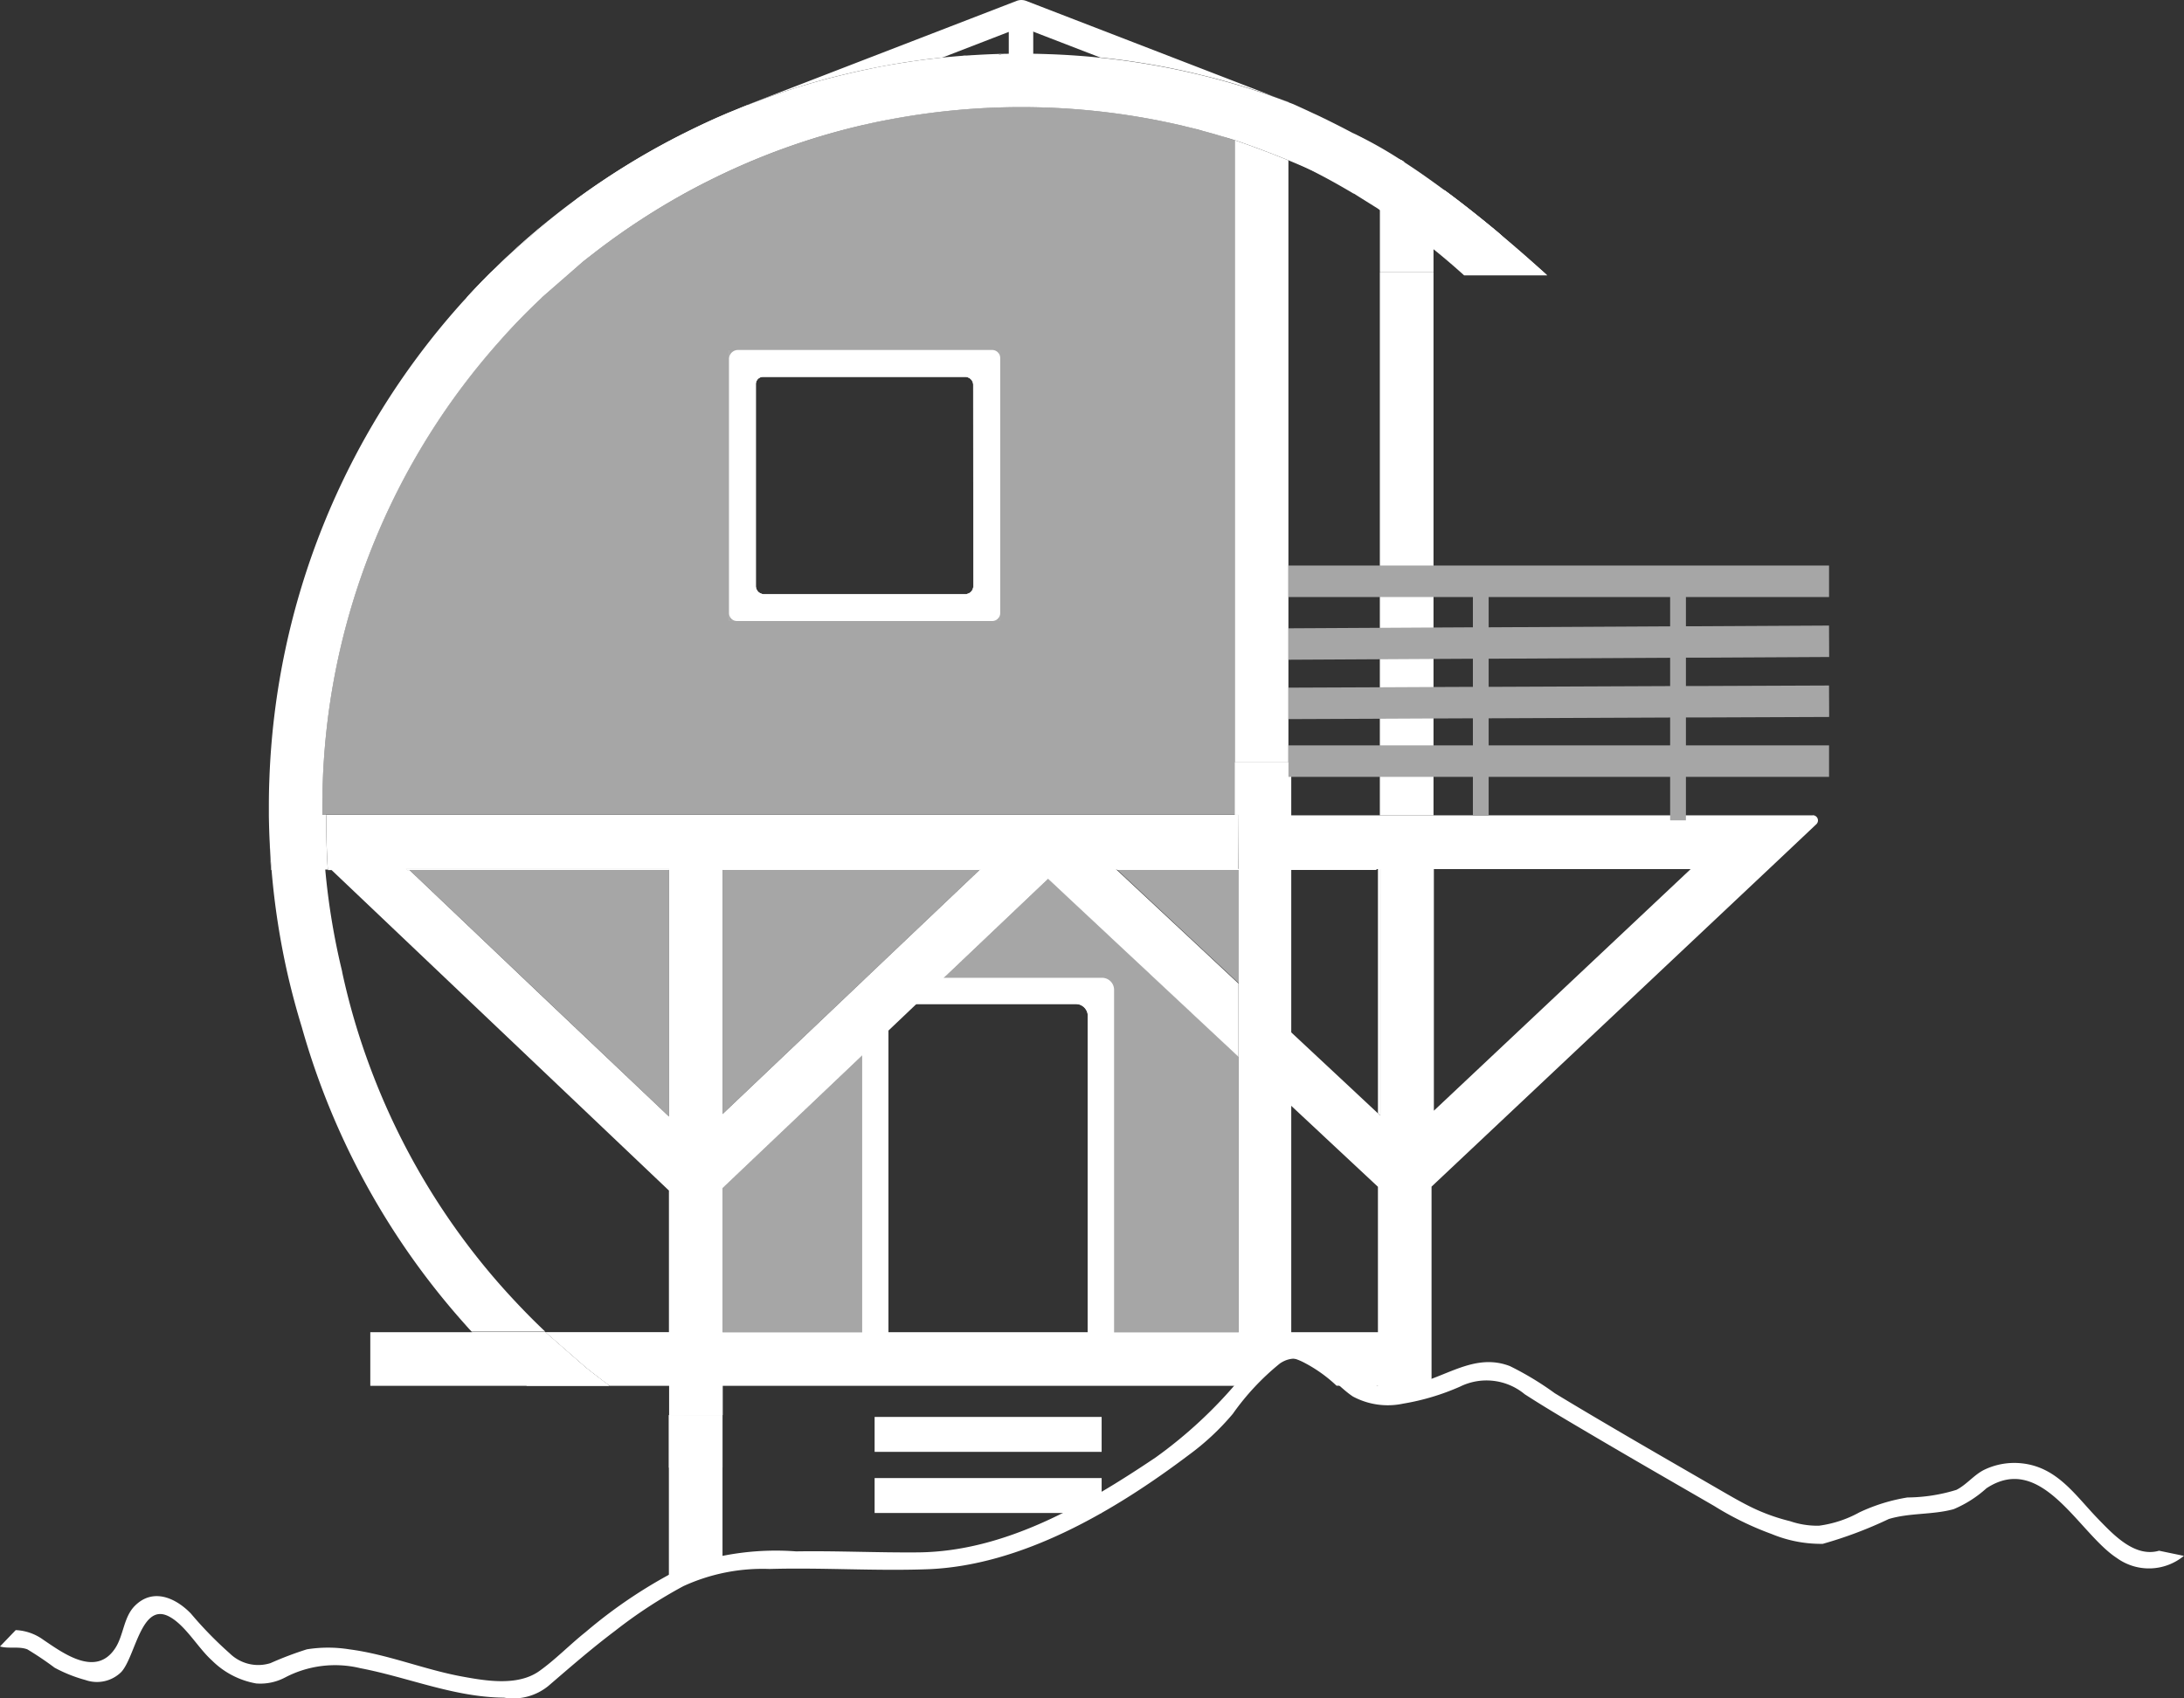 <?xml version="1.0" encoding="UTF-8"?>
<svg xmlns="http://www.w3.org/2000/svg" xmlns:xlink="http://www.w3.org/1999/xlink" width="93.229" height="72.513" viewBox="0 0 93.229 72.513">
  <rect x="0" y="0" width="93.229" height="72.513" fill="#333333" stroke="none"/>
  <defs>
    <clipPath id="a">
      <rect width="93.229" height="72.513" fill="none"></rect>
    </clipPath>
  </defs>
  <g clip-path="url(#a)">
    <path d="M59.577,4.081h0l-.092-.036L49.106.037a.572.572,0,0,0-.4,0L37.336,4.428,37.3,4.44l-.032.022q.7-.276,1.412-.513c.062-.024.126-.045.19-.066.085-.029.173-.058.258-.085.168-.054.339-.107.509-.158q.373-.115.747-.215c.141-.04.285-.079.426-.114h.007c.074-.021.15-.038.227-.058q.266-.067.531-.128c.189-.045.379-.088.569-.128.047-.011.094-.02.144-.029.406-.088.816-.163,1.227-.237a.539.539,0,0,1,.062-.009c.193-.033.386-.065.58-.092s.4-.058.605-.085c.126-.016.251-.032.379-.045s.264-.032.4-.045l3.363-1.3,3.367,1.3a31.549,31.549,0,0,1,3.905.648c.328.079.654.158.98.242q1.005.262,1.973.59c.1.033.2.067.3.1.036.013.074.024.11.038l.062.022.386.134Zm-22.4.417c-.083.032-.168.067-.251.1l-.579.237-.419.182c-.474.211-.953.437-1.421.673-.119.058-.237.119-.354.179a32.131,32.131,0,0,0-4.2,2.6l-3.69,3.152q-.553.548-1.074,1.121L37.266,4.458l-.088.032M65.141,6.844h0l-.213-.079c.079.054.158.107.237.158h.1a1.35,1.35,0,0,0-.114-.074m.114.336-.022-.016-.395-.247.158.1.05.032c.088.056.174.112.262.171a.225.225,0,0,1,.029.018Zm-.964-.6,0,0-.072-.045v.011c.036.02.072.043.107.062l.016.009.067.04.137.083Z" transform="translate(-5.306 0)" fill="#fff"></path>
    <path d="M21.957,47H33.179V57.566L22.105,47.043H22Z" transform="translate(-4.625 -9.9)" fill="#a6a6a6"></path>
    <path d="M50.039,47.045,39.077,57.46V47H50.084Z" transform="translate(-8.231 -9.9)" fill="#a6a6a6"></path>
    <path d="M65.594,47v4.88l-5.183-4.84L60.366,47Z" transform="translate(-12.715 -9.9)" fill="#a6a6a6"></path>
    <path d="M46.156,55.431,47.345,54.3l-1.189,1.13V68.309h-7.08V62.158L45.033,56.5l.56-.532.253-.237Z" transform="translate(-8.231 -11.438)" fill="#a6a6a6"></path>
    <path d="M63.313,55.126V66.882h-6.44V52.876H49.552l.59-.561.588-.56,4.448-4.227Z" transform="translate(-10.437 -10.011)" fill="#a6a6a6"></path>
    <path d="M14.835,43.5h-.006l.045.043h.006Zm14.3,24.347q-.355-.264-.71-.539c-.088-.066-.171-.135-.255-.2l-.015-.011-.017-.015L26.46,65.616c-.021-.021-.041-.037-.06-.058H23.261c.535.588,1.1,1.157,1.666,1.691l.028.028.034.03.62.538v.006h3.528l-.007-.006m2.546,3.5h2.289V69.1H31.677ZM55.831,41.232v2.241H56V67.849h.287c.054-.062.112-.122.171-.182a9,9,0,0,1,1-.906.92.92,0,0,1,.785-.112V41.231Z" transform="translate(-3.123 -8.684)" fill="#fff"></path>
    <path d="M29.189,11.939h0l-.032.027-1.711,1.489c.563-.527,1.148-1.036,1.742-1.518" transform="translate(-5.781 -2.514)" fill="#fff"></path>
    <path d="M52.009,36.227l.038.043h5.335l.045-.043ZM46.71,6.748h0l.13-.032c-.045.009-.088.021-.13.029" transform="translate(-9.838 -1.415)" fill="#fff"></path>
    <rect width="38.78" height="0.024" transform="translate(13.929 34.787)" fill="#a6a6a6"></rect>
    <path d="M55.986,7.083c-.114-.036-.23-.069-.348-.1-.041-.013-.084-.026-.127-.037-.172-.049-.347-.1-.521-.144-.123-.034-.249-.064-.374-.1-.107-.03-.215-.054-.324-.079h0c-.088-.022-.178-.045-.268-.066-.305-.069-.61-.135-.917-.195a30.254,30.254,0,0,0-11.525-.03c-.26.051-.52.1-.779.158l-.129.03a.264.264,0,0,0-.066.015l-.066.017a29.369,29.369,0,0,0-6.657,2.408c-.114.056-.217.109-.324.163A30.01,30.01,0,0,0,28.8,12.2c-.086.066-.171.135-.255.2l-.013.011-.019.017-.487.423-1.19,1.039-.084.079c-.6.571-1.194,1.179-1.754,1.807A29.816,29.816,0,0,0,17.49,33.759c-.019.268-.032.539-.041.809-.013.367-.021.726-.021,1.067v.389h.165V36H56.381V7.208c-.131-.043-.26-.079-.395-.122M46.362,27.733H34.792V16.161H46.363Z" transform="translate(-3.671 -1.221)" fill="#a6a6a6"></path>
    <path d="M39.424,30.5H51V18.929H39.424Zm10.425-1.486a.341.341,0,0,1-.341.341h-8.6a.341.341,0,0,1-.343-.339V20.379a.3.3,0,0,1,.3-.3h8.636a.342.342,0,0,1,.343.341Z" transform="translate(-8.304 -3.987)" fill="#fff"></path>
    <path d="M41.176,20.38a.3.3,0,0,0-.3.3v-.3Z" transform="translate(-8.609 -4.293)" fill="#fff"></path>
    <path d="M41.216,32.046h-.341V31.7a.341.341,0,0,0,.341.341h0" transform="translate(-8.609 -6.678)" fill="#fff"></path>
    <path d="M52.541,20.38v.341a.342.342,0,0,0-.343-.341Z" transform="translate(-10.994 -4.293)" fill="#fff"></path>
    <path d="M52.541,31.7v.341H52.2a.341.341,0,0,0,.343-.339Z" transform="translate(-10.994 -6.678)" fill="#fff"></path>
    <path d="M39.424,30.5H51V18.929H39.424Zm10.425-1.486a.341.341,0,0,1-.341.341h-8.6a.341.341,0,0,1-.343-.339V20.379a.3.3,0,0,1,.3-.3h8.636a.342.342,0,0,1,.343.341Z" transform="translate(-8.304 -3.987)" fill="#a6a6a6"></path>
    <path d="M46.71,6.753h0l.13-.032c-.045.009-.088.021-.13.029" transform="translate(-9.838 -1.416)" fill="#fff"></path>
    <path d="M52.266,3c-.067,0-.135.009-.2.016C52.127,3,52.192,3,52.257,3h.007l.079-.007a.446.446,0,0,0-.079,0" transform="translate(-10.966 -0.63)" fill="#fff"></path>
    <path d="M53.424,44.1l.038.04H58.8l.043-.043Z" transform="translate(-11.253 -9.288)" fill="#fff"></path>
    <rect width="0.005" height="0.062" transform="translate(11.728 34.802)" fill="#fff"></rect>
    <path d="M14.585,45.681l.054,1.087h.021c-.032-.363-.056-.724-.074-1.087" transform="translate(-3.072 -9.622)" fill="#fff"></path>
    <path d="M50.653,18.929H39.808a.384.384,0,0,0-.384.385h0V30.16a.34.34,0,0,0,.338.341H50.653A.341.341,0,0,0,51,30.162V19.272a.342.342,0,0,0-.343-.343m-.8,10.085a.341.341,0,0,1-.341.341h-8.6a.341.341,0,0,1-.343-.339V20.378a.3.3,0,0,1,.3-.3h8.636a.342.342,0,0,1,.343.341Z" transform="translate(-8.304 -3.987)" fill="#fff"></path>
    <path d="M58.843,44.1l-.045.043H53.463l-.038-.043Z" transform="translate(-11.253 -9.289)" fill="#fff"></path>
    <path d="M33.181,47v.043H22.007L21.962,47Z" transform="translate(-4.626 -9.9)" fill="#fff"></path>
    <path d="M50.085,47l-.045.043H39.078V47Z" transform="translate(-8.231 -9.9)" fill="#fff"></path>
    <path d="M71.472,47v.043H60.407L60.362,47Z" transform="translate(-12.714 -9.9)" fill="#fff"></path>
    <path d="M29.189,11.939h0l-.032.027-1.711,1.489c.563-.527,1.148-1.036,1.742-1.518" transform="translate(-5.781 -2.514)" fill="#fff"></path>
    <path d="M33.181,47v.043H22.007L21.962,47Z" transform="translate(-4.626 -9.9)" fill="#fff"></path>
    <path d="M50.085,47l-.045.043H39.078V47Z" transform="translate(-8.231 -9.9)" fill="#fff"></path>
    <path d="M44.332,51.591h0l.586-.56Zm-.59.561.59-.561ZM41.99,53.817l.253-.242-.253.237Zm-.56.532.56-.532-.56.53ZM35.473,60.01l5.957-5.661-5.957,5.659ZM22.064,46.391h-.1l.022.022.022.021h.1ZM46.794,44.1l.039.043h5.335l.045-.043Z" transform="translate(-4.626 -9.288)" fill="#fff"></path>
    <path d="M74.615,47V57.526l-.1-.094V47Z" transform="translate(-15.695 -9.9)" fill="#fff"></path>
    <path d="M53.425,44.1l.038.043H58.8l.045-.043Z" transform="translate(-11.253 -9.289)" fill="#fff"></path>
    <path d="M77.39,10.133l-.5-.3.175.067c.107.074.215.152.323.23" transform="translate(-16.196 -2.072)" fill="#fff"></path>
    <rect width="2.291" height="23.18" transform="translate(58.902 11.631)" fill="#fff"></rect>
    <path d="M74.637,47V48.38l-.018-1.145V47Z" transform="translate(-15.717 -9.899)" fill="#fff"></path>
    <path d="M80.8,13.606H77.252c-.424-.384-.861-.758-1.307-1.116-.365-.3-.74-.581-1.119-.856s-.773-.555-1.17-.816l-.079-.056-.022-.016-.48-.3-.208-.13-.33-.208v.011c-.079-.049-.163-.1-.245-.146-.428-.251-.876-.5-1.334-.736l-.23-.119c-.021-.011-.04-.02-.061-.029-.208-.107-.422-.211-.631-.312H74.6c.213.146.413.291.6.437.047.036.092.072.134.107l.022.018A4.363,4.363,0,0,0,76.445,10l.062.027L76.449,10c.814.6,1.579,1.215,2.239,1.764l.016.013.195.171,1.872,1.629.022.022,0,0h0" transform="translate(-14.752 -1.849)" fill="#fff"></path>
    <path d="M45.459,2.982h-.026a1.1,1.1,0,0,0-.116.009,1.466,1.466,0,0,1,.167,0c.009,0,.017-.007.026-.009h-.051m1.372-.069.052.034a.72.72,0,0,1,.195-.039l-.247.006m-16.6,56.86q-.355-.264-.71-.539c-.088-.066-.171-.135-.255-.2l-.015-.011-.017-.015-1.677-1.462c-.021-.021-.041-.037-.06-.058H20.025v2.289H30.232l-.007-.006m2.546,1.258v7.254l2.289-.936V61.032ZM81.6,35.423H59.219V33.156H56.93V35.4h.165v2.316H63.14V48.241l-.1-.094-3.7-3.456L57.095,42.6v3.13l2.243,2.095,3.7,3.456v6.208H57.095v2.289h.287c.054-.062.112-.122.171-.182a9,9,0,0,1,1-.906.92.92,0,0,1,.785-.112,2.409,2.409,0,0,1,.483.176,6.074,6.074,0,0,1,1.372.947l.079.073h1.763v.789h.111a5.189,5.189,0,0,0,.981-.111,8.671,8.671,0,0,0,1.2-.335V51.274L80.017,37.44,81.754,35.8a.222.222,0,0,0-.153-.382M65.426,48.033V37.716H76.389Z" transform="translate(-4.218 -0.612)" fill="#fff"></path>
    <path d="M68.763,5.379l.3.117V5.485ZM66.775,7.121V33.68h2.289V7.979c-1.3-.534-2.289-.859-2.289-.859" transform="translate(-14.065 -1.133)" fill="#fff"></path>
    <path d="M63.757,8.373l.174.067.174.067a5.114,5.114,0,0,0-.469-.428c-.043-.036-.088-.072-.134-.107-.184-.146-.384-.291-.6-.437-.079-.051-.158-.106-.237-.158-.2-.132-.41-.262-.623-.39-.106-.065-.215-.128-.323-.19q-.206-.12-.413-.237c-.541-.3-1.079-.577-1.557-.813-.065-.034-.13-.066-.193-.094-.148-.074-.291-.141-.424-.2-.043-.021-.083-.038-.123-.058-.316-.148-.574-.264-.74-.339l-.158-.061h0l-.049-.018-.3-.117-.016-.007-.385-.135L57.3,4.693c-.036-.013-.074-.024-.11-.038-.1-.036-.2-.069-.3-.1q-.969-.326-1.973-.59-.488-.128-.98-.242a31.573,31.573,0,0,0-3.905-.648c-.316-.034-.631-.063-.947-.085-.435-.032-.868-.056-1.3-.069-.368-.013-.737-.021-1.105-.021-.217,0-.435,0-.652.007h-.1a.752.752,0,0,0-.195.04.469.469,0,0,0-.051-.033c-.357.009-.71.027-1.065.049-.056,0-.114.007-.171.011l-.079.007h-.009c-.009,0-.016.007-.024.009a1.5,1.5,0,0,0-.168,0l-.2.016c-.193.016-.388.034-.581.051l-.083.009c-.134.013-.267.029-.4.045l-.379.045c-.2.027-.406.054-.605.085s-.388.058-.581.092a.539.539,0,0,0-.062.009c-.41.069-.82.146-1.226.237-.05.009-.1.018-.144.029-.19.04-.381.083-.569.128s-.354.083-.531.128c-.079.021-.152.038-.227.058h-.007c-.141.036-.285.074-.426.114q-.373.1-.747.215c-.171.05-.341.1-.509.158-.085.027-.173.056-.258.085-.065.021-.128.04-.19.065q-.71.237-1.412.513l-.094.036c-.083.032-.168.067-.251.1l-.579.237-.419.182c-.474.211-.953.437-1.421.673-.119.058-.237.118-.354.179a32.131,32.131,0,0,0-4.2,2.6c-.417.3-.83.621-1.233.947l-.032.027-1.711,1.489-.032.027c-.231.215-.457.437-.681.661q-.553.548-1.074,1.121c-.088.092-.173.186-.256.28a32.146,32.146,0,0,0-8.131,20.241c-.016.395-.022.782-.022,1.15v.433c.007.4.018.807.04,1.2.018.363.043.724.074,1.087a32.136,32.136,0,0,0,.7,4.519c.171.735.368,1.471.59,2.194v0a32.085,32.085,0,0,0,6.946,12.67c.1.114.2.227.309.339h3.141c-.614-.579-1.21-1.2-1.778-1.831a29.785,29.785,0,0,1-5.7-9.456,29.13,29.13,0,0,1-1.193-4.067l0-.016c-.027-.117-.056-.237-.083-.352a30.011,30.011,0,0,1-.639-4.006h.11c-.022-.3-.036-.6-.047-.9-.013-.368-.021-.726-.021-1.067v-.365h-.166v-.39c0-.341.007-.7.021-1.067.009-.269.022-.54.04-.809A29.818,29.818,0,0,1,24.4,15.162c.558-.631,1.148-1.235,1.753-1.807.029-.029.056-.056.085-.083l1.19-1.038.486-.424.018-.016.013-.011c.085-.065.168-.134.256-.2a30.005,30.005,0,0,1,4.755-3.073c.106-.054.208-.107.323-.163A29.433,29.433,0,0,1,39.937,5.94c.043-.009.085-.021.13-.029s.088-.021.13-.029c.258-.058.518-.11.778-.158A30.207,30.207,0,0,1,52.5,5.753c.307.061.612.126.917.195.09.021.179.043.269.066.11.027.217.051.325.079.126.032.251.062.374.1.173.047.347.094.52.144.043.011.085.024.128.038.116.032.237.067.347.1.132.038.262.079.395.121,0,0,.987.325,2.289.859.291.121.6.251.913.39a23.816,23.816,0,0,1,2.989,1.542v2.851h2.289V8.668ZM14.816,35.465l-.045-.043h0l.045.043ZM62.981,7.781,63,7.8l.079.058a.225.225,0,0,0-.029-.018c-.088-.058-.175-.114-.262-.171l-.05-.032-.158-.1Zm-1.017-.625V7.145l.329.208-.137-.083-.085-.051-.107-.062" transform="translate(-3.062 -0.61)" fill="#fff"></path>
    <rect width="23.076" height="1.345" transform="translate(55.001 31.823)" fill="#a6a6a6"></rect>
    <path d="M92.758,38.42l-5.479.022h-.673l-8.384.036H77.55l-1.681.007-2.289.011-3.9.016V37.169l3.9-.016,2.289-.011,1.681-.007h.673l8.384-.036h.673l5.472-.022Z" transform="translate(-14.676 -7.81)" fill="#a6a6a6"></path>
    <path d="M92.758,35.177l-5.479.029h-.673l-8.384.045H77.55l-1.681.009-2.289.013-3.9.021V33.952l3.9-.021,2.289-.013,1.681-.009h.673l8.384-.045h.673l5.472-.029Z" transform="translate(-14.676 -7.127)" fill="#a6a6a6"></path>
    <rect width="23.076" height="1.345" transform="translate(55.001 24.145)" fill="#a6a6a6"></rect>
    <rect width="0.673" height="9.77" transform="translate(62.874 25.041)" fill="#a6a6a6"></rect>
    <rect width="0.673" height="9.77" transform="translate(71.294 25.254)" fill="#a6a6a6"></rect>
    <path d="M74.735,11.314l-.046-.029c-.047-.031-.1-.062-.145-.092l.118-.19.149.095.046.029Z" transform="translate(-15.701 -2.317)" fill="#fff"></path>
    <path d="M77.39,10.133l-.5-.3.175.067.174.067c.054.056.1.11.148.163" transform="translate(-16.196 -2.072)" fill="#fff"></path>
    <path d="M77.5,10.983l-.763-.291-2.188-.838-5.34-2.042L63.424,5.6,63.955,4.2l8.216,3.143.793.3.213.079h0a1.35,1.35,0,0,1,.114.074h-.1q.32.219.6.437c.047.036.092.072.135.107l.022.018a5.355,5.355,0,0,1,.446.41l.646.249c.814.6,1.579,1.215,2.239,1.764l.016.013Z" transform="translate(-13.359 -0.885)" fill="#fff"></path>
    <path d="M81.448,13.267l-2.656-1.943L76.6,9.723l-1.748-1.28-.417-.3L74.391,8.1l0,0-.158-.119L73.164,7.2c.017.007.035.016.051.024a17.505,17.505,0,0,1,2.02,1.139h0a1.351,1.351,0,0,1,.114.074c.59.381,1.179.8,1.746,1.22.814.6,1.579,1.215,2.239,1.764l.016.013c1.11.921,1.9,1.65,2.067,1.8l.022.022" transform="translate(-15.41 -1.517)" fill="#fff"></path>
    <path d="M47.333,54.107V68.8a.515.515,0,0,0,.515.515h8.6a.515.515,0,0,0,.515-.515V54.107a.515.515,0,0,0-.515-.515h-8.6A.515.515,0,0,0,47.333,54.107ZM55.89,68.752H48.409a.515.515,0,0,1-.515-.515V54.669a.515.515,0,0,1,.515-.515h7.48a.515.515,0,0,1,.515.515V68.236a.515.515,0,0,1-.515.515" transform="translate(-9.97 -11.288)" fill="#fff"></path>
    <path d="M46.624,53.4v15.81a.515.515,0,0,0,.515.515h9.723a.515.515,0,0,0,.515-.515V53.4a.515.515,0,0,0-.515-.515H47.139a.515.515,0,0,0-.515.515m9.12,15.2H48.26a.515.515,0,0,1-.515-.515V54.519A.515.515,0,0,1,48.26,54h7.483a.515.515,0,0,1,.515.515V68.087a.515.515,0,0,1-.515.515" transform="translate(-9.82 -11.139)" fill="#fff"></path>
    <path d="M56.593,44.07H17.646v.392c0,.341.007.7.021,1.067.011.3.024.6.047.9h.158l14.4,13.683v6.045H27c.019.021.039.037.06.058l1.677,1.462.017.015.015.011c.084.066.167.135.255.2.237.183.468.363.71.539a.008.008,0,0,1,.007.006h2.539V69.7h2.289V68.449H56.6V66.16H34.562V60.008l5.957-5.659.56-.532.253-.242.309-.292,1.189-1.13.59-.561.588-.56,4.448-4.226,8.131,7.6v-3.13L51.4,46.434l-.043-.043h5.225ZM32.273,56.952h0l-5.4-5.125-5.678-5.4h-.1l-.043-.043H32.273Zm8.413-5.925-.165.158-5.959,5.661V46.387H45.568l-.043.043Z" transform="translate(-3.717 -9.282)" fill="#fff"></path>
    <rect width="9.691" height="1.491" transform="translate(37.335 60.495)" fill="#fff"></rect>
    <rect width="9.691" height="1.491" transform="translate(37.335 63.105)" fill="#fff"></rect>
    <rect width="1.044" height="2.833" transform="translate(43.062 0.931)" fill="#fff"></rect>
    <path d="M0,85.576c.376.107.8-.016,1.166.122a13.8,13.8,0,0,1,1.166.785,6.165,6.165,0,0,0,1.315.525,1.477,1.477,0,0,0,1.532-.344c.606-.666.849-2.991,2.037-2.368.7.368,1.235,1.342,1.826,1.871a3.542,3.542,0,0,0,1.894.988,2.259,2.259,0,0,0,1.237-.257,4.592,4.592,0,0,1,3.208-.395c2.063.395,4,1.24,6.133,1.258a2.371,2.371,0,0,0,1.894-.5c.93-.8,1.857-1.607,2.842-2.348A20.4,20.4,0,0,1,29.172,83a8.1,8.1,0,0,1,3.677-.733c2.241-.065,4.49.092,6.727.012,4.042-.145,8.029-2.508,11.18-4.887a10.692,10.692,0,0,0,1.869-1.748,10.664,10.664,0,0,1,2.014-2.153c1.135-.769,2.25.85,3.112,1.412a3.147,3.147,0,0,0,2.148.305,10.112,10.112,0,0,0,2.423-.725,2.554,2.554,0,0,1,2.763.323c.91.589,1.848,1.137,2.782,1.688,1.761,1.04,3.536,2.059,5.306,3.083a13.142,13.142,0,0,0,2.46,1.2,5.5,5.5,0,0,0,2.176.417,17.745,17.745,0,0,0,2.816-1.059c.908-.273,1.872-.174,2.771-.421a4.919,4.919,0,0,0,1.4-.892c2.368-1.561,3.931,1.91,5.561,2.974a2.342,2.342,0,0,0,2.867-.088l-1.059-.22c-1.044.3-1.953-.69-2.6-1.354-.976-1.006-1.737-2.21-3.251-2.376a2.957,2.957,0,0,0-1.622.279c-.438.222-.744.632-1.177.852a7.222,7.222,0,0,1-2.09.325,7.676,7.676,0,0,0-2.052.636,4.9,4.9,0,0,1-1.727.57,3.6,3.6,0,0,1-1.234-.194,8.226,8.226,0,0,1-1.769-.654c-.441-.223-.868-.474-1.294-.72-1.486-.861-2.976-1.716-4.458-2.587-.843-.495-1.685-.992-2.52-1.5a13,13,0,0,0-1.917-1.159c-1.516-.583-2.731.492-4.184.795a2.935,2.935,0,0,1-2.753-.621A5.7,5.7,0,0,0,55.8,72.652c-1.283-.453-2.1.654-2.888,1.523a19.262,19.262,0,0,1-3.581,3.331c-3.007,2.02-6.429,4.02-10.147,4.053-1.737.015-3.465-.07-5.2-.043a11.638,11.638,0,0,0-4.68.61A20.833,20.833,0,0,0,25,84.959c-.669.531-1.287,1.175-1.981,1.668-.916.649-2.261.422-3.309.229-1.621-.3-3.165-.947-4.8-1.158a5.711,5.711,0,0,0-1.811,0,14.856,14.856,0,0,0-1.556.59,1.74,1.74,0,0,1-1.737-.418,16.368,16.368,0,0,1-1.658-1.7c-.643-.665-1.6-1.1-2.373-.348-.505.486-.489,1.274-.861,1.835-.816,1.231-2.179.233-3.064-.366a2.163,2.163,0,0,0-1.179-.414" transform="translate(0 -15.281)" fill="#fff"></path>
  </g>
</svg>
